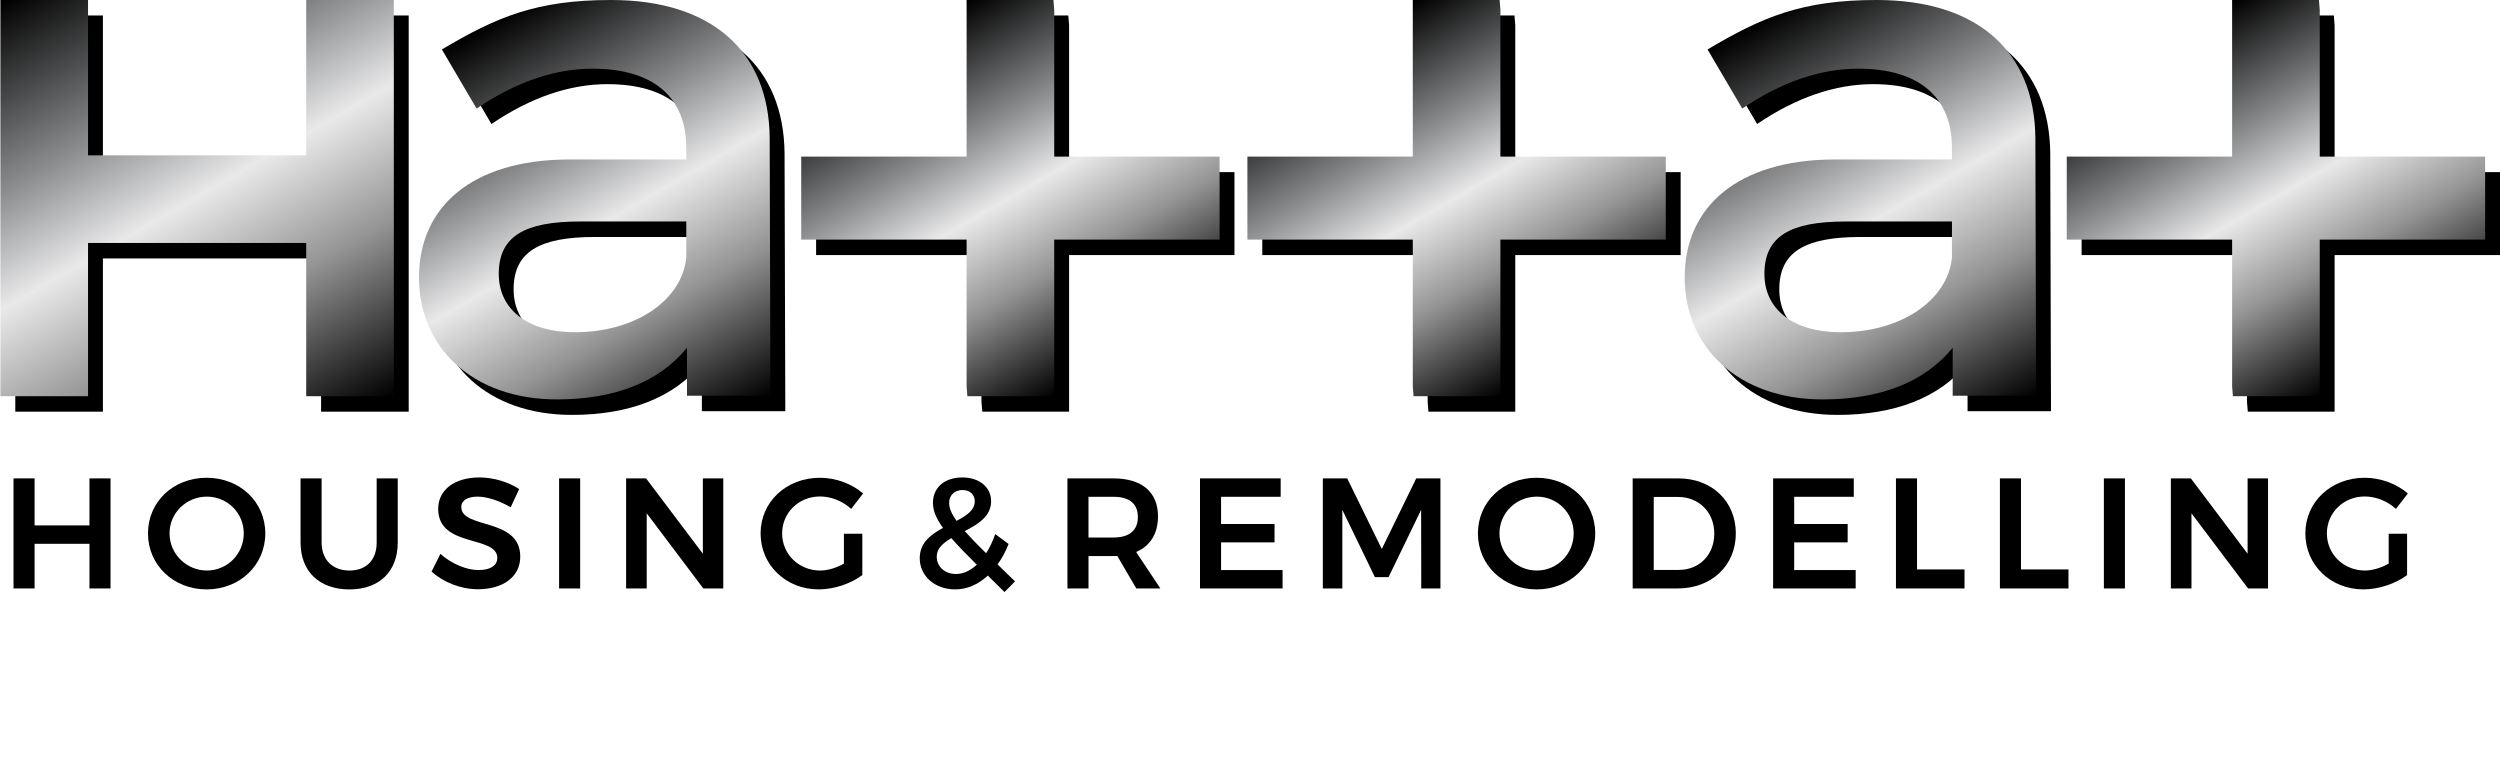 <!-- Generator: Adobe Illustrator 21.0.2, SVG Export Plug-In  -->
<svg version="1.1"
	 xmlns="http://www.w3.org/2000/svg" xmlns:xlink="http://www.w3.org/1999/xlink" xmlns:a="http://ns.adobe.com/AdobeSVGViewerExtensions/3.0/"
	 x="0px" y="0px" width="227.57px" height="70.163px" viewBox="0 0 227.57 70.163"
	 style="enable-background:new 0 0 227.57 70.163;" xml:space="preserve">
<style type="text/css">
	.st0{fill:url(#SVGID_1_);}
	.st1{fill:url(#SVGID_2_);}
	.st2{fill:url(#SVGID_3_);}
	.st3{fill:url(#SVGID_4_);}
	.st4{fill:url(#SVGID_5_);}
	.st5{fill:url(#SVGID_6_);}
	.st6{font-family:'Montserrat-Medium';}
	.st7{font-size:14.317px;}
	.st8{letter-spacing:1;}
	.st9{letter-spacing:3;}
	.st10{fill:url(#SVGID_7_);}
	.st11{fill:url(#SVGID_8_);}
	.st12{fill:url(#SVGID_9_);}
	.st13{fill:url(#SVGID_10_);}
	.st14{fill:url(#SVGID_11_);}
	.st15{fill:url(#SVGID_12_);}
</style>
<defs>
</defs>
<g>
	<path d="M3.148,43.547v4.28h4.995v-4.28h1.918v10.019H8.144v-4.065H3.148v4.065H1.23V43.547H3.148z"/>
	<path d="M24.149,48.557c0,2.876-2.318,5.095-5.339,5.095c-3.02,0-5.339-2.219-5.339-5.095c0-2.892,2.319-5.067,5.339-5.067
		C21.831,43.49,24.149,45.68,24.149,48.557z M15.433,48.557c0,1.889,1.561,3.377,3.406,3.377c1.832,0,3.35-1.488,3.35-3.377
		c0-1.89-1.518-3.35-3.35-3.35C16.979,45.207,15.433,46.667,15.433,48.557z"/>
	<path d="M31.81,51.935c1.518,0,2.477-0.944,2.477-2.547v-5.84h1.918v5.84c0,2.633-1.675,4.265-4.395,4.265
		c-2.733,0-4.451-1.632-4.451-4.265v-5.84h1.918v5.84C29.276,50.976,30.293,51.935,31.81,51.935z"/>
	<path d="M43.478,45.207c-0.901,0-1.488,0.33-1.488,0.945c0,2.033,5.382,0.93,5.367,4.523c0,1.875-1.632,2.963-3.836,2.963
		c-1.603,0-3.163-0.645-4.236-1.603l0.802-1.618c1.03,0.916,2.39,1.474,3.464,1.474c1.073,0,1.717-0.4,1.717-1.102
		c0-2.089-5.381-0.901-5.381-4.465c0-1.746,1.503-2.863,3.75-2.863c1.331,0,2.662,0.43,3.621,1.06l-0.773,1.66
		C45.41,45.537,44.251,45.207,43.478,45.207z"/>
	<path d="M52.812,43.547v10.019h-1.918V43.547H52.812z"/>
	<path d="M58.812,43.547l5.167,6.856v-6.856h1.86v10.019h-1.817l-5.153-6.841v6.841h-1.875V43.547H58.812z"/>
	<path d="M76.82,48.585h1.675v3.764c-1.03,0.773-2.576,1.303-3.965,1.303c-2.991,0-5.296-2.219-5.296-5.095
		c0-2.877,2.348-5.067,5.41-5.067c1.446,0,2.92,0.558,3.922,1.431l-1.088,1.403c-0.758-0.701-1.817-1.131-2.834-1.131
		c-1.932,0-3.449,1.474-3.449,3.364c0,1.903,1.531,3.377,3.464,3.377c0.688,0,1.475-0.243,2.161-0.629V48.585z"/>
	<path d="M91.437,53.895l-1.517-1.503c-0.873,0.816-1.89,1.26-2.978,1.26c-1.817,0-3.22-1.188-3.22-2.848
		c0-1.389,1.002-2.147,2.118-2.748c-0.63-0.873-0.916-1.575-0.916-2.29c0-1.374,1.045-2.305,2.677-2.305
		c1.545,0,2.619,0.888,2.619,2.162c0,1.374-1.188,2.104-2.405,2.719c0.516,0.572,1.16,1.245,1.947,2.018
		c0.329-0.501,0.601-1.088,0.83-1.746l1.217,0.902c-0.272,0.701-0.616,1.331-1.002,1.86l1.588,1.546L91.437,53.895z M88.918,51.405
		c-0.959-0.945-1.718-1.732-2.318-2.419c-0.759,0.444-1.331,0.945-1.331,1.675c0,0.944,0.758,1.588,1.746,1.588
		C87.688,52.249,88.331,51.949,88.918,51.405z M87.071,47.412c0.916-0.473,1.66-0.974,1.66-1.789c0-0.602-0.443-1.017-1.116-1.017
		c-0.744,0-1.217,0.501-1.217,1.16C86.398,46.252,86.613,46.768,87.071,47.412z"/>
	<path d="M103.435,53.566l-1.732-2.963c-0.114,0.015-0.229,0.015-0.357,0.015h-2.262v2.948h-1.918V43.547h4.18
		c2.591,0,4.064,1.245,4.064,3.45c0,1.574-0.701,2.705-1.989,3.249l2.204,3.321H103.435z M99.083,48.929h2.262
		c1.432,0,2.232-0.616,2.232-1.875c0-1.231-0.801-1.832-2.232-1.832h-2.262V48.929z"/>
	<path d="M116.577,43.547v1.675h-5.425v2.476h4.866v1.674h-4.866v2.519h5.597v1.675h-7.515V43.547H116.577z"/>
	<path d="M122.634,43.547l3.149,6.427l3.134-6.427h2.204v10.019h-1.746l-0.014-7.156l-2.963,6.125h-1.245l-2.963-6.125v7.156h-1.775
		V43.547H122.634z"/>
	<path d="M145.21,48.557c0,2.876-2.318,5.095-5.339,5.095c-3.02,0-5.339-2.219-5.339-5.095c0-2.892,2.319-5.067,5.339-5.067
		C142.892,43.49,145.21,45.68,145.21,48.557z M136.493,48.557c0,1.889,1.561,3.377,3.406,3.377c1.832,0,3.35-1.488,3.35-3.377
		c0-1.89-1.518-3.35-3.35-3.35C138.039,45.207,136.493,46.667,136.493,48.557z"/>
	<path d="M158.009,48.557c0,2.919-2.204,5.009-5.296,5.009h-4.094V43.547h4.165C155.819,43.547,158.009,45.623,158.009,48.557z
		 M156.048,48.571c0-1.961-1.417-3.335-3.292-3.335h-2.219v6.641h2.29C154.674,51.877,156.048,50.518,156.048,48.571z"/>
	<path d="M168.746,43.547v1.675h-5.425v2.476h4.867v1.674h-4.867v2.519h5.597v1.675h-7.515V43.547H168.746z"/>
	<path d="M174.503,43.547v8.287h4.323v1.732h-6.241V43.547H174.503z"/>
	<path d="M183.966,43.547v8.287h4.323v1.732h-6.241V43.547H183.966z"/>
	<path d="M193.429,43.547v10.019h-1.918V43.547H193.429z"/>
	<path d="M199.428,43.547l5.167,6.856v-6.856h1.86v10.019h-1.817l-5.153-6.841v6.841h-1.875V43.547H199.428z"/>
	<path d="M217.437,48.585h1.675v3.764c-1.03,0.773-2.576,1.303-3.965,1.303c-2.991,0-5.296-2.219-5.296-5.095
		c0-2.877,2.348-5.067,5.41-5.067c1.446,0,2.92,0.558,3.922,1.431l-1.088,1.403c-0.758-0.701-1.817-1.131-2.834-1.131
		c-1.932,0-3.449,1.474-3.449,3.364c0,1.903,1.531,3.377,3.464,3.377c0.688,0,1.475-0.243,2.161-0.629V48.585z"/>
</g>
<g>
</g>
<g>
	<path d="M56.968,1.409c-6.787,0-10.417,1.546-15.39,4.503l3.158,5.377c3.562-2.42,7.124-3.629,10.552-3.629
		c5.646,0,8.536,2.688,8.536,7.191v1.075h-10.82C44.4,15.993,39.494,20.16,39.494,26.679c0,6.318,4.839,11.089,12.567,11.089
		c5.175,0,9.275-1.546,11.829-4.705v4.369h7.595l-0.068-23.455C71.351,6.114,66.176,1.409,56.968,1.409z M63.823,24.865
		c-0.403,3.898-4.638,6.788-10.148,6.788c-4.301,0-6.922-2.083-6.922-5.309c0-3.428,2.351-4.772,7.393-4.772h9.678V24.865z"/>
	<path d="M172.18,1.409c-6.788,0-10.417,1.546-15.391,4.503l3.159,5.377c3.562-2.42,7.124-3.629,10.552-3.629
		c5.645,0,8.536,2.688,8.536,7.191v1.075h-10.82c-8.603,0.067-13.509,4.234-13.509,10.753c0,6.318,4.839,11.089,12.567,11.089
		c5.175,0,9.275-1.546,11.829-4.705v4.369h7.595l-0.068-23.455C186.562,6.114,181.387,1.409,172.18,1.409z M179.035,24.865
		c-0.403,3.898-4.638,6.788-10.148,6.788c-4.301,0-6.922-2.083-6.922-5.309c0-3.428,2.352-4.772,7.393-4.772h9.678V24.865z"/>
	<polygon points="97.317,2.298 97.246,1.409 89.342,1.409 89.342,15.666 74.288,15.666 74.288,23.219 89.342,23.219 89.342,36.586 
		89.413,37.475 97.317,37.475 97.317,23.219 112.371,23.219 112.371,15.666 97.317,15.666 	"/>
	<polygon points="137.932,2.298 137.86,1.409 129.957,1.409 129.957,15.666 114.902,15.666 114.902,23.219 129.957,23.219 
		129.957,36.586 130.028,37.475 137.932,37.475 137.932,23.219 152.986,23.219 152.986,15.666 137.932,15.666 	"/>
	<polygon points="212.515,15.666 212.515,2.298 212.443,1.409 204.539,1.409 204.539,15.666 189.486,15.666 189.486,23.219 
		204.539,23.219 204.539,36.586 204.612,37.475 212.515,37.475 212.515,23.219 227.57,23.219 227.57,15.666 	"/>
	<polygon points="29.228,1.409 29.228,15.55 9.368,15.55 9.368,1.409 1.392,1.409 1.392,37.475 9.368,37.475 9.368,23.525 
		29.228,23.525 29.228,37.475 37.203,37.475 37.203,1.409 	"/>
</g>
<g>
	<linearGradient id="SVGID_1_" gradientUnits="userSpaceOnUse" x1="65.676" y1="38.596" x2="44.547" y2="1.999">
		<stop  offset="0" style="stop-color:#000000"/>
		<stop  offset="0.284" style="stop-color:#949494"/>
		<stop  offset="0.502" style="stop-color:#E9E9EA"/>
		<stop  offset="0.69" style="stop-color:#8A8C8E"/>
		<stop  offset="0.996" style="stop-color:#000000"/>
	</linearGradient>
	<path class="st0" d="M55.614,0c-6.787,0-10.417,1.546-15.39,4.503l3.158,5.377c3.562-2.42,7.124-3.629,10.552-3.629
		c5.646,0,8.536,2.688,8.536,7.191v1.075h-10.82C43.047,14.584,38.14,18.751,38.14,25.27c0,6.318,4.839,11.089,12.567,11.089
		c5.175,0,9.275-1.546,11.829-4.705v4.369h7.595l-0.068-23.455C69.997,4.705,64.822,0,55.614,0z M62.47,23.455
		c-0.403,3.898-4.638,6.788-10.148,6.788c-4.301,0-6.922-2.083-6.922-5.309c0-3.428,2.351-4.772,7.393-4.772h9.678V23.455z"/>
	<linearGradient id="SVGID_2_" gradientUnits="userSpaceOnUse" x1="180.888" y1="38.596" x2="159.758" y2="1.999">
		<stop  offset="0" style="stop-color:#000000"/>
		<stop  offset="0.284" style="stop-color:#949494"/>
		<stop  offset="0.502" style="stop-color:#E9E9EA"/>
		<stop  offset="0.69" style="stop-color:#8A8C8E"/>
		<stop  offset="0.996" style="stop-color:#000000"/>
	</linearGradient>
	<path class="st1" d="M170.826,0c-6.788,0-10.417,1.546-15.391,4.503l3.159,5.377c3.562-2.42,7.124-3.629,10.552-3.629
		c5.645,0,8.536,2.688,8.536,7.191v1.075h-10.82c-8.603,0.067-13.509,4.234-13.509,10.753c0,6.318,4.839,11.089,12.567,11.089
		c5.175,0,9.275-1.546,11.829-4.705v4.369h7.595l-0.068-23.455C185.208,4.705,180.033,0,170.826,0z M177.681,23.455
		c-0.403,3.898-4.638,6.788-10.148,6.788c-4.301,0-6.922-2.083-6.922-5.309c0-3.428,2.352-4.772,7.393-4.772h9.678V23.455z"/>
	<linearGradient id="SVGID_3_" gradientUnits="userSpaceOnUse" x1="100.781" y1="33.284" x2="83.17" y2="2.781">
		<stop  offset="0" style="stop-color:#000000"/>
		<stop  offset="0.284" style="stop-color:#949494"/>
		<stop  offset="0.502" style="stop-color:#E9E9EA"/>
		<stop  offset="0.69" style="stop-color:#8A8C8E"/>
		<stop  offset="0.996" style="stop-color:#000000"/>
	</linearGradient>
	<polygon class="st2" points="95.964,0.889 95.892,0 87.988,0 87.988,14.257 72.934,14.257 72.934,21.81 87.988,21.81 
		87.988,35.177 88.059,36.066 95.964,36.066 95.964,21.81 111.017,21.81 111.017,14.257 95.964,14.257 	"/>
	<linearGradient id="SVGID_4_" gradientUnits="userSpaceOnUse" x1="141.396" y1="33.285" x2="123.785" y2="2.782">
		<stop  offset="0" style="stop-color:#000000"/>
		<stop  offset="0.284" style="stop-color:#949494"/>
		<stop  offset="0.502" style="stop-color:#E9E9EA"/>
		<stop  offset="0.69" style="stop-color:#8A8C8E"/>
		<stop  offset="0.996" style="stop-color:#000000"/>
	</linearGradient>
	<polygon class="st3" points="136.579,0.889 136.506,0 128.603,0 128.603,14.257 113.548,14.257 113.548,21.81 128.603,21.81 
		128.603,35.177 128.674,36.066 136.579,36.066 136.579,21.81 151.632,21.81 151.632,14.257 136.579,14.257 	"/>
	<linearGradient id="SVGID_5_" gradientUnits="userSpaceOnUse" x1="215.979" y1="33.284" x2="198.368" y2="2.781">
		<stop  offset="0" style="stop-color:#000000"/>
		<stop  offset="0.284" style="stop-color:#949494"/>
		<stop  offset="0.502" style="stop-color:#E9E9EA"/>
		<stop  offset="0.69" style="stop-color:#8A8C8E"/>
		<stop  offset="0.996" style="stop-color:#000000"/>
	</linearGradient>
	<polygon class="st4" points="211.161,14.257 211.161,0.889 211.09,0 203.186,0 203.186,14.257 188.132,14.257 188.132,21.81 
		203.186,21.81 203.186,35.177 203.258,36.066 211.161,36.066 211.161,21.81 226.216,21.81 226.216,14.257 	"/>
	<linearGradient id="SVGID_6_" gradientUnits="userSpaceOnUse" x1="30.229" y1="39.311" x2="5.659" y2="-3.245">
		<stop  offset="0" style="stop-color:#000000"/>
		<stop  offset="0.284" style="stop-color:#949494"/>
		<stop  offset="0.502" style="stop-color:#E9E9EA"/>
		<stop  offset="0.69" style="stop-color:#8A8C8E"/>
		<stop  offset="0.996" style="stop-color:#000000"/>
	</linearGradient>
	<polygon class="st5" points="27.874,0 27.874,14.141 8.014,14.141 8.014,0 0.039,0 0.039,36.066 8.014,36.066 8.014,22.116 
		27.874,22.116 27.874,36.066 35.849,36.066 35.849,0 	"/>
</g>
</svg>